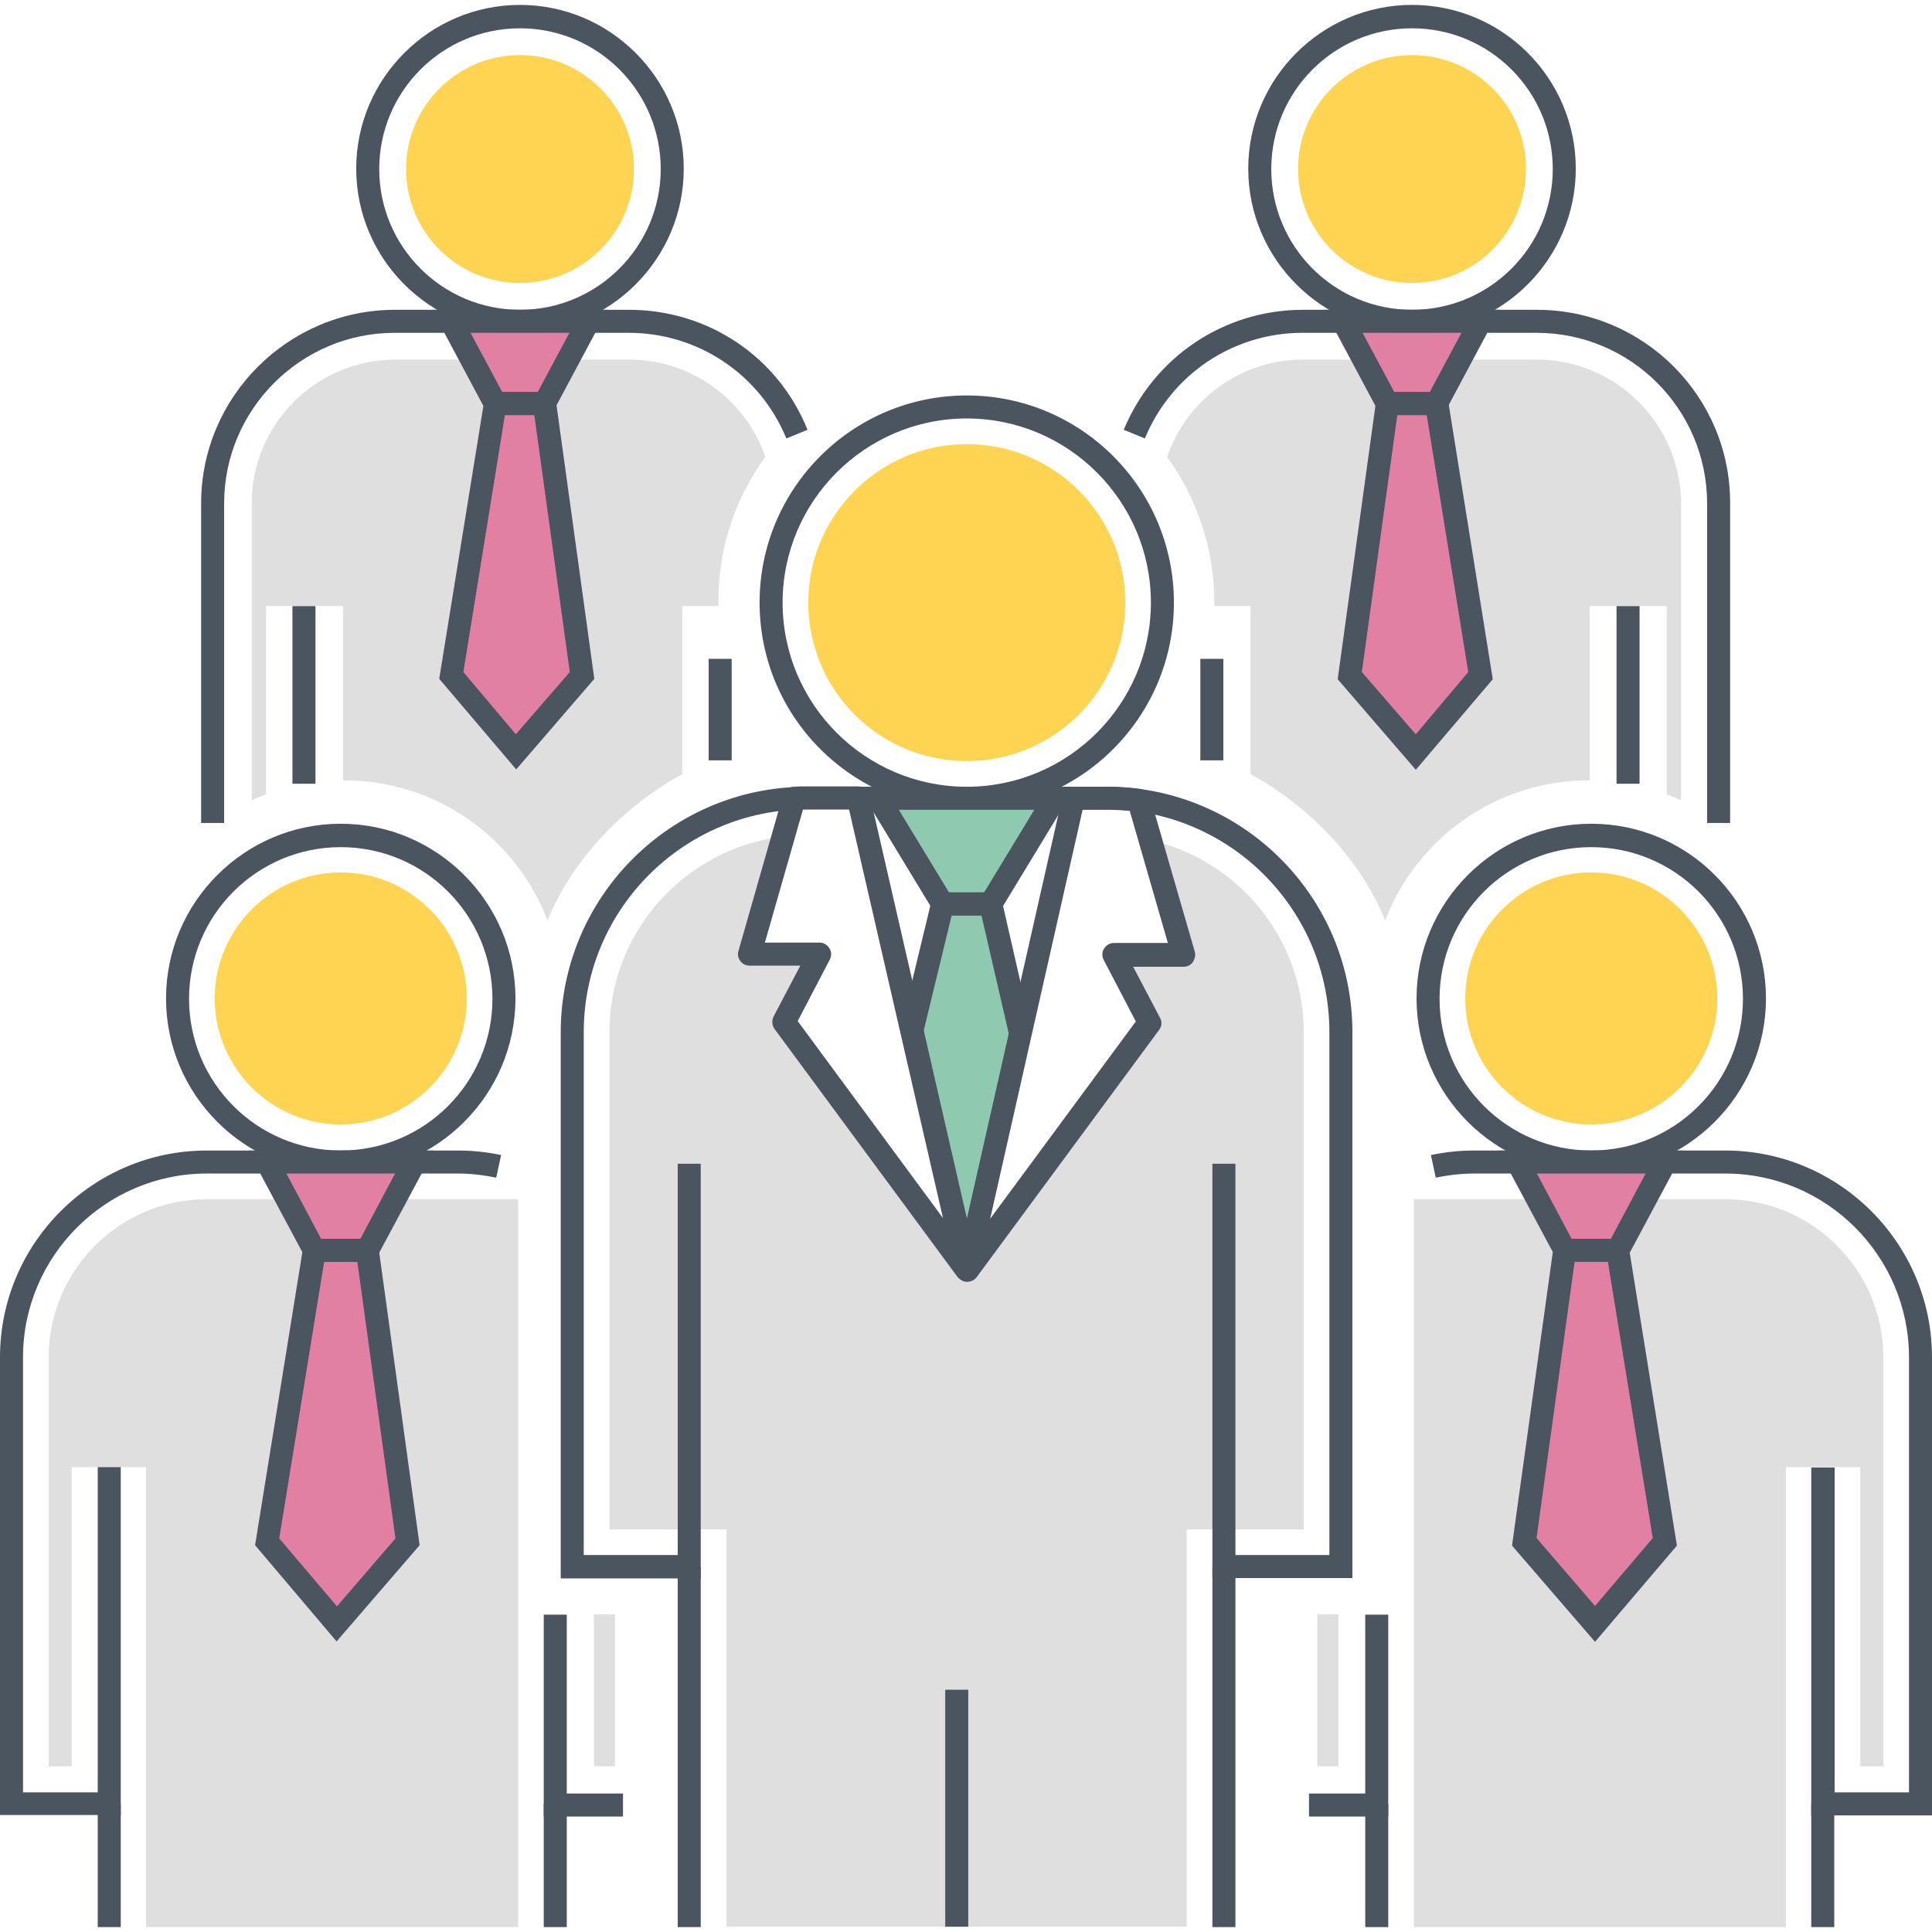 <?xml version="1.0" encoding="utf-8"?>
<!-- Generator: Adobe Illustrator 23.0.3, SVG Export Plug-In . SVG Version: 6.00 Build 0)  -->
<svg version="1.1" id="Layer_1" xmlns="http://www.w3.org/2000/svg" xmlns:xlink="http://www.w3.org/1999/xlink" x="0px" y="0px"
	 viewBox="0 0 512 512" style="enable-background:new 0 0 512 512;" xml:space="preserve">
<style type="text/css">
	.st0{fill:#4A555F;}
	.st1{fill:#FFD452;}
	.st2{fill:#DFDFDF;}
	.st3{fill:#E280A3;}
	.st4{fill:#8FCAB0;}
</style>
<g>
	<g>
		<g>
			<g>
				<path class="st0" d="M137.8,1.3c-23.9,0-43.4,19.5-43.4,43.4s19.5,43.4,43.4,43.4s43.4-19.5,43.4-43.4
					C181.2,20.8,161.7,1.3,137.8,1.3z M137.8,82.1c-20.6,0-37.3-16.7-37.3-37.3s16.7-37.3,37.3-37.3s37.3,16.7,37.3,37.3
					C175.1,65.3,158.4,82.1,137.8,82.1z"/>
			</g>
		</g>
	</g>
	<g>
		<g>
			<path class="st1" d="M137.8,14.6c-16.6,0-30.2,13.5-30.2,30.2c0,16.6,13.5,30.2,30.2,30.2c16.6,0,30.2-13.5,30.2-30.2
				C168,28.1,154.4,14.6,137.8,14.6z"/>
		</g>
	</g>
	<g>
		<g>
			<rect x="77.5" y="160.6" class="st0" width="6.1" height="47.1"/>
		</g>
	</g>
	<g>
		<g>
			<path class="st0" d="M166.7,82.1h-62c-28.3,0-51.4,23-51.4,51.3v84.7h6.1v-84.7c0-24.9,20.3-45.2,45.2-45.2h62
				c18.4,0,34.8,11,41.8,28l5.6-2.3C206.2,94.5,187.6,82.1,166.7,82.1z"/>
		</g>
	</g>
	<g>
		<g>
			<rect x="187.8" y="174.6" class="st0" width="6.1" height="26.9"/>
		</g>
	</g>
	<g>
		<g>
			<path class="st2" d="M202.8,121.1c-5.1-15-19.4-25.8-36-25.8h-62c-21,0-38.1,17.1-38.1,38.1v78.7c1.2-0.6,2.5-1.1,3.8-1.6v-49.9
				h20.4v46.2h0.2c24.7,0,45.7,15.4,54,37.1c11-26.6,35.7-38.7,35.7-38.7v-44.6h9.6c0-0.3,0-0.7,0-1
				C190.3,145.2,194.9,131.9,202.8,121.1z"/>
		</g>
	</g>
	<g>
		<g>
			<polygon class="st3" points="119.6,85.1 131.2,106.9 144.3,106.9 156,85.1 			"/>
		</g>
	</g>
	<g>
		<g>
			<polygon class="st3" points="144.3,106.9 131.2,106.9 119.6,179 136.8,199.3 154.3,179 			"/>
		</g>
	</g>
	<g>
		<g>
			<g>
				<path class="st0" d="M114.5,82.1l14.9,27.9h16.7l14.9-27.9H114.5z M142.5,103.9h-9.4l-8.4-15.7h26.2L142.5,103.9z"/>
			</g>
		</g>
	</g>
	<g>
		<g>
			<g>
				<path class="st0" d="M147,103.9h-18.3l-12.3,76l20.4,24l20.7-24L147,103.9z M122.8,178.1l11-68.1h7.8l9.4,68.1l-14.3,16.5
					L122.8,178.1z"/>
			</g>
		</g>
	</g>
	<g>
		<g>
			<path class="st2" d="M305,222.7l8.6,30.2h-18.5l9.4,18L259.5,332l-3.3,4.5l-3.3-4.5l-45.1-61.1l9.4-18h-18.5l8.9-31.2
				c-25.9,3-46.1,25.1-46.1,51.8v131.8h31v105.3h122V405.3h31V273.5C345.5,248.8,328.2,228,305,222.7z"/>
		</g>
	</g>
	<g>
		<g>
			<rect x="179.6" y="415.2" class="st0" width="6.1" height="95.5"/>
		</g>
	</g>
	<g>
		<g>
			<rect x="321.3" y="415.2" class="st0" width="6.1" height="95.5"/>
		</g>
	</g>
	<g>
		<g>
			<g>
				<path class="st0" d="M256.2,104.8c-30.3,0-54.9,24.6-54.9,54.9c0,30.3,24.6,54.9,54.9,54.9s54.9-24.6,54.9-54.9
					C311.1,129.4,286.5,104.8,256.2,104.8z M256.2,208.5c-26.9,0-48.8-21.9-48.8-48.8c0-26.9,21.9-48.8,48.8-48.8
					s48.8,21.9,48.8,48.8C305,186.6,283.1,208.5,256.2,208.5z"/>
			</g>
		</g>
	</g>
	<g>
		<g>
			<path class="st1" d="M256.2,117.7c-23.1,0-42,18.8-42,42s18.8,42,42,42s42-18.8,42-42S279.4,117.7,256.2,117.7z"/>
		</g>
	</g>
	<g>
		<g>
			<path class="st0" d="M293.3,208.5h-79.6c-35.9,0-65.1,29.2-65.1,65.1v144.7h37.1V308.4h-6.1v103.7h-24.9V273.5
				c0-32.5,26.5-59,59-59h79.6c32.5,0,59,26.5,59,59v138.6h-24.9V308.4h-6.1v109.8h37.1V273.5C358.4,237.6,329.2,208.5,293.3,208.5z
				"/>
		</g>
	</g>
	<g>
		<g>
			<polygon class="st4" points="232.6,211.5 249.6,239.5 262.4,239.5 279.4,211.5 			"/>
		</g>
	</g>
	<g>
		<g>
			<polygon class="st4" points="262.6,239.5 249.8,239.5 241.7,273.2 256.2,336.5 270.4,273.5 			"/>
		</g>
	</g>
	<g>
		<g>
			<g>
				<path class="st0" d="M227.4,208.5l20.7,34.1h16.2l20.7-34.1H227.4z M260.8,236.5h-9.3l-13.3-21.9h35.9L260.8,236.5z"/>
			</g>
		</g>
	</g>
	<g>
		<g>
			<polygon class="st0" points="265,236.5 247.4,236.5 238.7,272.5 244.6,273.9 252.2,242.6 260.1,242.6 267.4,274.2 273.3,272.8 
							"/>
		</g>
	</g>
	<g>
		<g>
			<rect x="250.5" y="447.8" class="st0" width="6.1" height="62.8"/>
		</g>
	</g>
	<g>
		<g>
			<path class="st2" d="M121.3,317.8H54.8c-23.1,0-41.9,18.8-41.9,41.9v108.4h6.1v-79.3h19.7V478h0v32.7h98.6V317.8
				C137,317.8,121.6,317.8,121.3,317.8z"/>
		</g>
	</g>
	<g>
		<g>
			<g>
				<path class="st0" d="M90.3,218.3c-25.5,0-46.3,20.8-46.3,46.3c0,25.5,20.8,46.3,46.3,46.3c25.5,0,46.3-20.8,46.3-46.3
					C136.6,239.1,115.8,218.3,90.3,218.3z M90.3,304.9c-22.2,0-40.2-18-40.2-40.2s18-40.2,40.2-40.2c22.2,0,40.2,18,40.2,40.2
					C130.5,286.9,112.5,304.9,90.3,304.9z"/>
			</g>
		</g>
	</g>
	<g>
		<g>
			<path class="st1" d="M90.3,231.2c-18.4,0-33.4,15-33.4,33.4c0,18.4,15,33.4,33.4,33.4c18.4,0,33.4-15,33.4-33.4
				C123.7,246.2,108.7,231.2,90.3,231.2z"/>
		</g>
	</g>
	<g>
		<g>
			<path class="st0" d="M121.3,304.9H54.8C24.6,304.9,0,329.5,0,359.7v121.3h32v-92.2h-6.1V475H6.1V359.7C6.1,332.9,28,311,54.8,311
				h66.5c3.4,0,6.9,0.4,10.2,1.1l1.3-6C129,305.3,125.2,304.9,121.3,304.9z"/>
		</g>
	</g>
	<g>
		<g>
			<polygon class="st3" points="70.8,308 83.3,331.3 97.3,331.3 109.8,308 			"/>
		</g>
	</g>
	<g>
		<g>
			<polygon class="st3" points="97.3,331.3 83.3,331.3 70.8,408.6 89.2,430.3 108,408.6 			"/>
		</g>
	</g>
	<g>
		<g>
			<g>
				<path class="st0" d="M65.7,304.9l15.8,29.5h17.7l15.8-29.5H65.7z M95.5,328.3H85.1L75.9,311h28.8L95.5,328.3z"/>
			</g>
		</g>
	</g>
	<g>
		<g>
			<g>
				<path class="st0" d="M100,328.3H80.7l-13.1,81.2L89.2,435l22-25.5L100,328.3z M74,407.7l11.9-73.3h8.8l10.1,73.3l-15.5,18
					L74,407.7z"/>
			</g>
		</g>
	</g>
	<g>
		<g>
			<rect x="25.9" y="478" class="st0" width="6.1" height="32.7"/>
		</g>
	</g>
	<g>
		<g>
			<rect x="144.1" y="478" class="st0" width="6.1" height="32.7"/>
		</g>
	</g>
	<g>
		<g>
			<polygon class="st0" points="150.2,475.3 150.2,427.9 144.1,427.9 144.1,481.4 165.1,481.4 165.1,475.3 			"/>
		</g>
	</g>
	<g>
		<g>
			<rect x="157.4" y="427.8" class="st2" width="5.6" height="40.3"/>
		</g>
	</g>
	<g>
		<g>
			<g>
				<path class="st0" d="M374.2,1.3c-23.9,0-43.4,19.5-43.4,43.4c0,23.9,19.5,43.4,43.4,43.4s43.4-19.5,43.4-43.4
					S398.2,1.3,374.2,1.3z M374.2,82.1c-20.6,0-37.3-16.7-37.3-37.3s16.7-37.3,37.3-37.3s37.3,16.7,37.3,37.3S394.8,82.1,374.2,82.1
					z"/>
			</g>
		</g>
	</g>
	<g>
		<g>
			<path class="st1" d="M374.2,14.6c-16.6,0-30.2,13.5-30.2,30.2c0,16.6,13.5,30.2,30.2,30.2c16.6,0,30.2-13.5,30.2-30.2
				C404.4,28.1,390.9,14.6,374.2,14.6z"/>
		</g>
	</g>
	<g>
		<g>
			<rect x="428.4" y="160.6" class="st0" width="6.1" height="47.1"/>
		</g>
	</g>
	<g>
		<g>
			<path class="st0" d="M407.3,82.1h-62c-20.9,0-39.5,12.5-47.5,31.8l5.6,2.3c7-17,23.4-28,41.8-28h62c25,0,45.2,20.3,45.2,45.2
				v84.7h6.1v-84.7C458.6,105.1,435.6,82.1,407.3,82.1z"/>
		</g>
	</g>
	<g>
		<g>
			<rect x="318.1" y="174.6" class="st0" width="6.1" height="26.9"/>
		</g>
	</g>
	<g>
		<g>
			<path class="st2" d="M407.3,95.3h-62c-16.7,0-30.9,10.8-36,25.8c7.8,10.8,12.5,24.1,12.5,38.5c0,0.3,0,0.7,0,1h9.6v44.6
				c0,0,24.8,12.1,35.7,38.7c8.3-21.7,29.4-37.1,54-37.1h0.2v-46.2h20.4v49.9c1.3,0.5,2.5,1,3.8,1.6v-78.7
				C445.4,112.4,428.3,95.3,407.3,95.3z"/>
		</g>
	</g>
	<g>
		<g>
			<polygon class="st3" points="356,85.1 367.7,106.9 380.8,106.9 392.4,85.1 			"/>
		</g>
	</g>
	<g>
		<g>
			<polygon class="st3" points="380.8,106.9 367.7,106.9 357.7,179 375.2,199.3 392.4,179 			"/>
		</g>
	</g>
	<g>
		<g>
			<g>
				<path class="st0" d="M350.9,82.1l14.9,27.9h16.7l14.9-27.9H350.9z M378.9,103.9h-9.4l-8.4-15.7h26.2L378.9,103.9z"/>
			</g>
		</g>
	</g>
	<g>
		<g>
			<g>
				<path class="st0" d="M383.4,103.9H365L354.5,180l20.7,24l20.4-24L383.4,103.9z M375.2,194.6l-14.3-16.5l9.4-68.1h7.8l11,68.1
					L375.2,194.6z"/>
			</g>
		</g>
	</g>
	<g>
		<g>
			<path class="st2" d="M457.2,317.8h-66.5c-0.3,0-15.7,0-16,0v192.9h98.6V478h0v-89.2h19.7v79.3h6.1V359.7
				C499.1,336.6,480.3,317.8,457.2,317.8z"/>
		</g>
	</g>
	<g>
		<g>
			<g>
				<path class="st0" d="M421.7,218.3c-25.5,0-46.3,20.8-46.3,46.3c0,25.5,20.8,46.3,46.3,46.3c25.5,0,46.3-20.8,46.3-46.3
					C468,239.1,447.3,218.3,421.7,218.3z M421.7,304.9c-22.2,0-40.2-18-40.2-40.2s18-40.2,40.2-40.2c22.2,0,40.2,18,40.2,40.2
					S443.9,304.9,421.7,304.9z"/>
			</g>
		</g>
	</g>
	<g>
		<g>
			<path class="st1" d="M421.7,231.2c-18.4,0-33.4,15-33.4,33.4c0,18.4,15,33.4,33.4,33.4c18.4,0,33.4-15,33.4-33.4
				C455.1,246.2,440.1,231.2,421.7,231.2z"/>
		</g>
	</g>
	<g>
		<g>
			<path class="st0" d="M457.2,304.9h-66.5c-3.9,0-7.7,0.4-11.5,1.2l1.3,6c3.3-0.7,6.8-1.1,10.2-1.1h66.5
				c26.9,0,48.7,21.9,48.7,48.7V475h-19.7v-86.1H480v92.2h32V359.7C512,329.5,487.4,304.9,457.2,304.9z"/>
		</g>
	</g>
	<g>
		<g>
			<polygon class="st3" points="402.2,308 414.7,331.3 428.7,331.3 441.2,308 			"/>
		</g>
	</g>
	<g>
		<g>
			<polygon class="st3" points="428.7,331.3 414.7,331.3 404,408.6 422.8,430.3 441.2,408.6 			"/>
		</g>
	</g>
	<g>
		<g>
			<g>
				<path class="st0" d="M397.1,304.9l15.8,29.5h17.7l15.8-29.5H397.1z M426.9,328.3h-10.4l-9.2-17.3h28.8L426.9,328.3z"/>
			</g>
		</g>
	</g>
	<g>
		<g>
			<g>
				<path class="st0" d="M431.3,328.3H412l-11.3,81.3l22,25.5l21.7-25.5L431.3,328.3z M422.7,425.6l-15.5-18l10.1-73.3h8.8
					l11.9,73.3L422.7,425.6z"/>
			</g>
		</g>
	</g>
	<g>
		<g>
			<rect x="480" y="478" class="st0" width="6.1" height="32.7"/>
		</g>
	</g>
	<g>
		<g>
			<rect x="361.8" y="478" class="st0" width="6.1" height="32.7"/>
		</g>
	</g>
	<g>
		<g>
			<polygon class="st0" points="361.8,427.9 361.8,475.3 346.9,475.3 346.9,481.4 367.9,481.4 367.9,427.9 			"/>
		</g>
	</g>
	<g>
		<g>
			<rect x="349.1" y="427.8" class="st2" width="5.6" height="40.3"/>
		</g>
	</g>
	<g>
		<g>
			<g>
				<path class="st0" d="M316.6,252.1l-11.8-40.8c-0.3-1.2-1.3-2-2.5-2.2c-2.9-0.4-5.9-0.6-8.9-0.6h-8.8c-1.4,0-2.7,1-3,2.4
					l-28.3,125c-0.3,1.4,0.4,2.8,1.7,3.5c0.4,0.2,0.8,0.3,1.3,0.3c0.9,0,1.9-0.4,2.5-1.2l48.4-65.6c0.7-0.9,0.8-2.2,0.2-3.2
					l-7.1-13.5h13.4c1,0,1.9-0.5,2.4-1.2C316.7,254,316.9,253,316.6,252.1z M295.2,249.9c-1.1,0-2.1,0.6-2.6,1.5
					c-0.6,0.9-0.6,2.1-0.1,3l8.5,16.3l-38.6,52.3l24.5-108.4h6.4c2,0,4.1,0.1,6.1,0.3l10.1,35L295.2,249.9L295.2,249.9z"/>
			</g>
		</g>
	</g>
	<g>
		<g>
			<g>
				<path class="st0" d="M259.2,335.8l-28.7-125c-0.3-1.4-1.6-2.4-3-2.4h-13.8c-1.1,0-2.2,0-3.4,0.1c-1.3,0.1-2.4,1-2.8,2.2
					l-11.8,41.3c-0.3,0.9-0.1,1.9,0.5,2.7c0.6,0.8,1.5,1.2,2.4,1.2h13.5l-7.1,13.5c-0.5,1-0.4,2.3,0.2,3.2l48.4,65.6
					c0.6,0.8,1.5,1.2,2.5,1.2c0.4,0,0.9-0.1,1.3-0.3C258.8,338.6,259.5,337.2,259.2,335.8z M211.4,270.6l8.5-16.3
					c0.5-0.9,0.5-2.1-0.1-3c-0.6-0.9-1.5-1.5-2.6-1.5h-14.5l10.1-35.3c0.3,0,0.6,0,0.9,0h11.3l24.9,108.3L211.4,270.6z"/>
			</g>
		</g>
	</g>
</g>
</svg>
